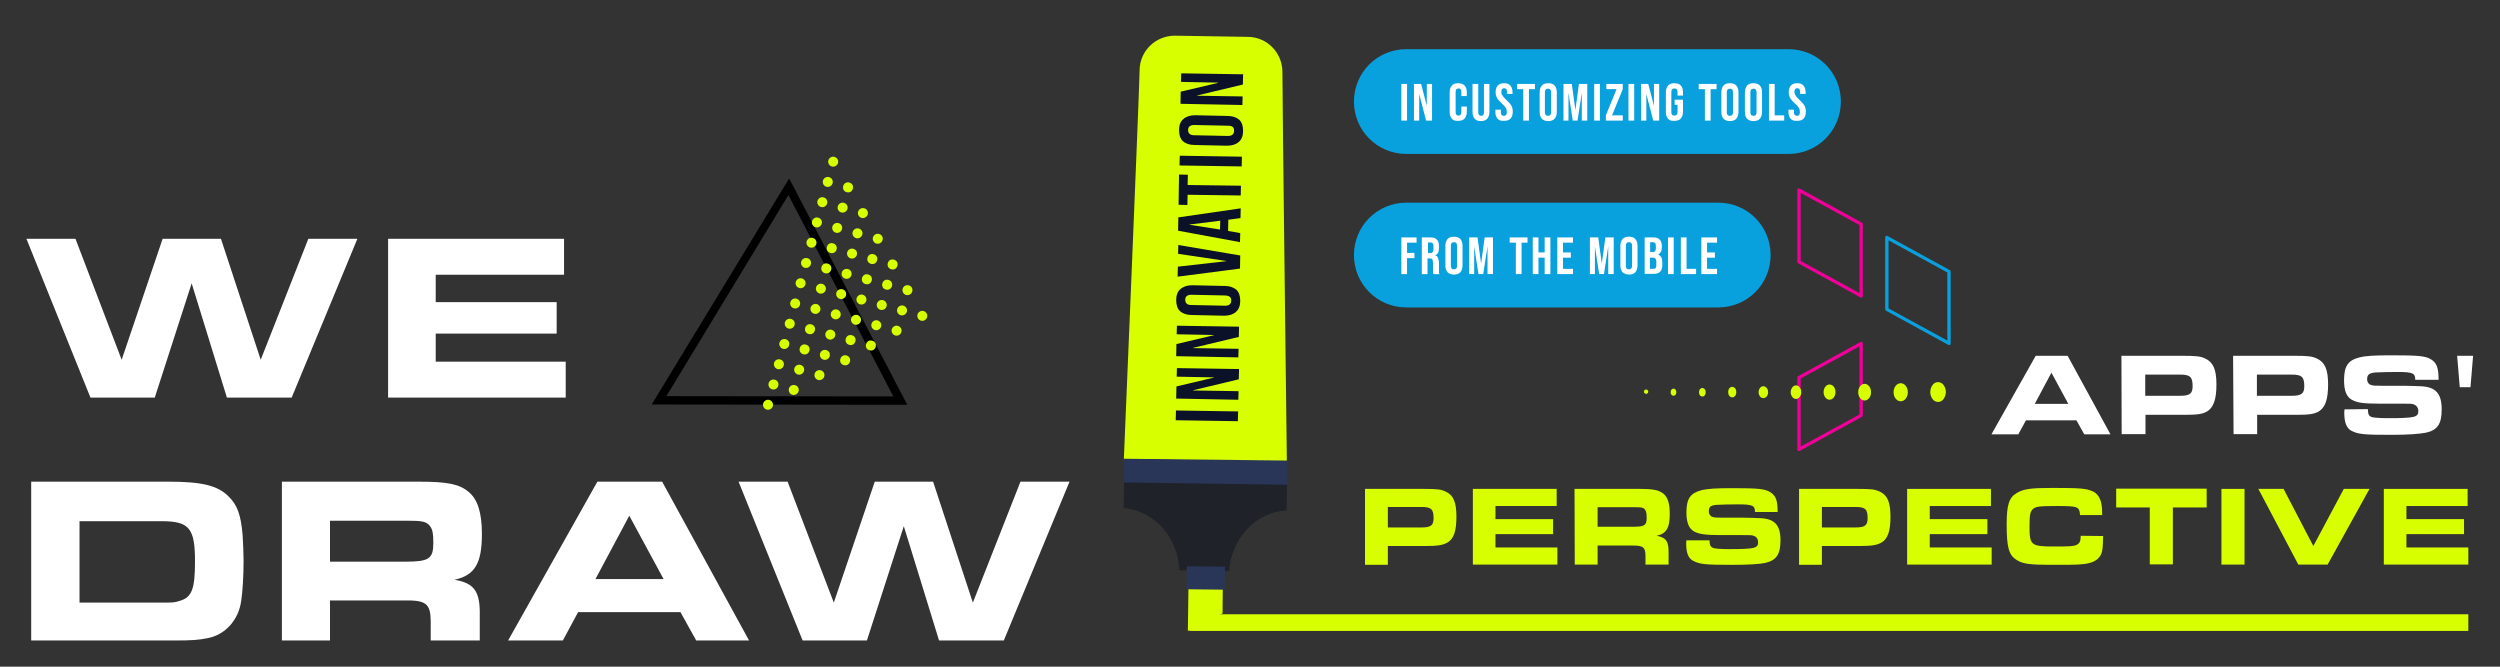 <?xml version="1.0" encoding="utf-8"?>
<!-- Generator: Adobe Illustrator 26.2.1, SVG Export Plug-In . SVG Version: 6.00 Build 0)  -->
<svg version="1.1" id="Layer_1" xmlns="http://www.w3.org/2000/svg" xmlns:xlink="http://www.w3.org/1999/xlink" x="0px" y="0px"
	 viewBox="0 0 1050 280" style="enable-background:new 0 0 1050 280;" xml:space="preserve">
<rect x="0" y="0" width="1050" height="280" fill="#333333" stroke="none"/>
<style type="text/css">
	.st0{enable-background:new    ;}
	.st1{fill:#D7FF00;}
	.st2{fill:#FFFFFF;}
	.st3{fill:#293657;}
	.st4{fill:#202229;}
	.st5{fill:#0C112A;}
	.st6{fill:#09A0DE;}
	.st7{fill:#F00099;}
</style>
<g>
	<g transform="matrix(1, 0, 0, 1, 418.1, 1458.33)">
		<g>
			<g class="st0">
				<path class="st1" d="M155.2-1253h24.3c6.2,0,7.7,0.2,9.7,1.2c3.2,1.5,4.4,4.5,4.4,10.5s-1.1,9.2-3.7,10.8
					c-1.9,1.1-4,1.5-9.5,1.5h-15.6v7.9h-9.6L155.2-1253L155.2-1253z M178.9-1236.8c3.9,0,5.1-0.8,5.1-3.9c0-3.8-1-4.7-5.1-4.7h-14.1
					v8.6H178.9z"/>
				<path class="st1" d="M235.7-1253v7.2H210v5.5h24.2v6.3H210v5.6h26v7.2h-35.5v-31.8L235.7-1253L235.7-1253z"/>
				<path class="st1" d="M243.2-1253h27.4c5.6,0,8.1,0.5,9.9,2c1.9,1.5,2.7,4.2,2.7,8.5c0,5.9-1.4,8.3-5.5,9.2
					c3.9,0.7,5.1,2.3,5,7.1v5H273v-3.9c-0.1-3.4-1-4.1-5.3-4.1h-14.8v8h-9.6L243.2-1253L243.2-1253L243.2-1253z M267.9-1237.1
					c4.7,0,5.6-0.6,5.6-3.7c0-2-0.2-2.9-0.8-3.6c-0.7-0.8-1.5-0.9-4.4-0.9h-15.4v8.2H267.9L267.9-1237.1z"/>
				<path class="st1" d="M299.9-1231.4c0.1,2.2,0.4,2.7,1.5,3.2c0.7,0.3,3.4,0.5,6.4,0.5c11.2,0,12.5-0.4,12.5-2.9
					c0-1.3-0.6-2.2-1.6-2.6c-1.1-0.4-1.1-0.4-6-0.4H304c-5.9,0-8.3-0.4-10.4-1.4c-2.3-1.2-3.4-3.7-3.4-8.1c0-5.7,1.6-8.1,6.2-9.3
					c2.6-0.7,6.3-0.9,13.2-0.9c11.1,0,13.7,0.3,16,1.8c2.2,1.5,2.9,3.4,2.9,8.2H319c0-2.7-1-3.2-7.2-3.2c-3.1,0-7.2,0.1-8.8,0.2
					c-2.6,0.2-3.4,0.8-3.4,2.7c0,1.3,0.7,2.2,2,2.5c0.6,0.1,0.8,0.2,3.9,0.2h9c0.8,0,5.1,0.1,6.8,0.2c6,0.3,8.4,2.9,8.4,9.3
					c0,5.9-1.7,8.4-6.4,9.5c-2.4,0.5-7.1,0.8-14,0.8c-11,0-13.5-0.2-16.3-1.7c-2-1-2.9-3.4-2.9-7.1c0-0.3,0-0.9,0.1-1.5
					L299.9-1231.4L299.9-1231.4z"/>
				<path class="st1" d="M337.5-1253h24.3c6.2,0,7.7,0.2,9.7,1.2c3.2,1.5,4.4,4.5,4.4,10.5s-1.1,9.2-3.7,10.8
					c-1.9,1.1-4,1.5-9.5,1.5h-15.6v7.9h-9.6L337.5-1253L337.5-1253z M361.2-1236.8c3.9,0,5.1-0.8,5.1-3.9c0-3.8-1-4.7-5.1-4.7h-14.1
					v8.6H361.2z"/>
				<path class="st1" d="M418.1-1253v7.2h-25.7v5.5h24.2v6.3h-24.2v5.6h26v7.2h-35.5v-31.8L418.1-1253L418.1-1253z"/>
				<path class="st1" d="M465.2-1233.2c-0.1,4.6-0.2,6.2-0.8,7.6c-1.3,2.7-3.8,4-8.8,4.3c-2,0.2-5.7,0.2-12.1,0.2
					c-9.2,0-12.1-0.4-14.7-2.1c-3.2-2-4.1-5.3-4.1-14.8c0-8.4,1-11.4,4.3-13.3c2.9-1.7,5.9-2.1,14.8-2.1c11.8,0,14.4,0.2,17.2,1.5
					c2.6,1.3,3.8,4.1,3.8,8.8v1.1h-9.3c-0.2-3.5-0.9-3.8-9.3-3.8c-7.9,0-9.3,0.2-10.5,1.3c-1.1,1.1-1.4,2.3-1.4,7.5
					c0,7.6,0.7,8.2,10,8.2c7.2,0,8.3-0.1,9.6-0.6c1.4-0.6,1.9-1.5,1.9-3.9L465.2-1233.2L465.2-1233.2z"/>
				<path class="st1" d="M484.9-1245.2h-14.2v-7.9h38v7.9h-14.2v23.9h-9.7v-23.9H484.9z"/>
				<path class="st1" d="M514.9-1253h9.7v31.8h-9.7V-1253z"/>
				<path class="st1" d="M530.4-1253H541l12.5,24l12.8-24h10.8l-17.6,31.8h-12.3L530.4-1253z"/>
				<path class="st1" d="M618.3-1253v7.2h-25.7v5.5h24.2v6.3h-24.2v5.6h26v7.2h-35.5v-31.8L618.3-1253L618.3-1253z"/>
			</g>
		</g>
	</g>
	<g transform="matrix(1, 0, 0, 1, 418.1, 1458.33)">
		<g>
			<g class="st0">
				<path class="st2" d="M436.9-1308.9h13.4l18,33h-11l-3.3-5.9h-21.2l-3.2,5.9h-11.3L436.9-1308.9z M450.6-1288.7l-7.1-13.1
					l-7,13.1H450.6z"/>
				<path class="st2" d="M472.9-1308.9h25.2c6.4,0,8,0.2,10.1,1.2c3.3,1.6,4.6,4.6,4.6,10.9c0,6.2-1.2,9.5-3.8,11.2
					c-2,1.2-4.1,1.5-9.9,1.5H483v8.1h-10L472.9-1308.9L472.9-1308.9L472.9-1308.9z M497.5-1292.1c4.1,0,5.3-0.9,5.3-4
					c0-3.9-1-4.9-5.3-4.9h-14.6v8.9H497.5z"/>
				<path class="st2" d="M519.8-1308.9H545c6.4,0,8,0.2,10.1,1.2c3.3,1.6,4.6,4.6,4.6,10.9c0,6.2-1.2,9.5-3.8,11.2
					c-2,1.2-4.1,1.5-9.9,1.5h-16.1v8.1H520L519.8-1308.9L519.8-1308.9L519.8-1308.9z M544.4-1292.1c4.1,0,5.3-0.9,5.3-4
					c0-3.9-1-4.9-5.3-4.9h-14.6v8.9H544.4z"/>
				<path class="st2" d="M576.4-1286.5c0.1,2.3,0.4,2.8,1.5,3.3c0.7,0.3,3.6,0.5,6.7,0.5c11.6,0,13-0.4,13-3c0-1.3-0.7-2.3-1.7-2.7
					c-1.1-0.4-1.1-0.4-6.2-0.4h-9.1c-6.1,0-8.6-0.4-10.7-1.5c-2.4-1.2-3.5-3.8-3.5-8.3c0-6,1.7-8.4,6.4-9.6
					c2.7-0.7,6.5-0.9,13.7-0.9c11.5,0,14.2,0.3,16.6,1.8c2.3,1.5,3,3.6,3,8.5h-9.8c0-2.8-1-3.3-7.5-3.3c-3.2,0-7.5,0.1-9.1,0.2
					c-2.7,0.2-3.6,0.9-3.6,2.8c0,1.4,0.7,2.3,2.1,2.6c0.6,0.1,0.8,0.2,4.1,0.2h9.4c0.9,0,5.3,0.1,7,0.2c6.2,0.3,8.7,3,8.7,9.7
					c0,6.1-1.7,8.7-6.6,9.8c-2.5,0.5-7.3,0.9-14.5,0.9c-11.4,0-13.9-0.2-16.8-1.7c-2-1-3-3.5-3-7.4c0-0.3,0-0.9,0.1-1.6
					L576.4-1286.5L576.4-1286.5z"/>
				<path class="st2" d="M615-1295.7l-1.1-13.2h6.7l-1.1,13.2H615z"/>
			</g>
		</g>
	</g>
	<g class="st0">
		<path class="st2" d="M31.7,100.3l19.4,50.8l17.2-50.8h24.5l16.7,50.8l20-50.8h20.6L122.5,167H95.3l-14.8-48L65,167H38l-26.9-66.7
			H31.7z"/>
		<path class="st2" d="M236.9,100.3v15.1H183v11.5h50.8v13.2H183v11.8h54.6V167H163v-66.7H236.9z"/>
	</g>
	<g class="st0">
		<path class="st2" d="M13.1,202.3h57.6c14.1,0,20.7,1.6,25.3,6.2c3.7,3.6,5.2,7.8,5.9,16.3c0.2,3.1,0.4,7.7,0.4,10.9
			c0,6-0.4,12.9-1,16.7c-1.1,8-6.7,14.2-14,15.6c-3.8,0.8-6.8,1-13.9,1H13.1V202.3z M67.4,253.1c5.5,0,5.9,0,8.3-0.8
			c4.9-1.5,6.2-5,6.2-16.5c0-14-2.4-16.9-14.1-16.9H33.4v34.2H67.4L67.4,253.1z"/>
		<path class="st2" d="M118.4,202.3h57.5c11.8,0,17,1,20.8,4.2c3.9,3.1,5.7,8.8,5.7,17.8c0,12.4-3,17.3-11.5,19.2
			c8.3,1.4,10.8,4.9,10.6,15V269h-20.6v-8.3c-0.1-7.2-2.1-8.7-11.2-8.5h-31.1V269h-20.2C118.4,269,118.4,202.3,118.4,202.3z
			 M170.3,235.9c9.8,0,11.7-1.2,11.7-7.8c0-4.3-0.4-6.1-1.7-7.5c-1.5-1.6-3.2-1.9-9.3-1.9h-32.4v17.2H170.3z"/>
		<path class="st2" d="M250.9,202.3h27.2l36.5,66.7h-22.2l-6.6-11.9h-43l-6.4,11.9h-23L250.9,202.3z M278.7,243.2l-14.4-26.6
			l-14.2,26.6H278.7z"/>
		<path class="st2" d="M330.8,202.3l19.4,50.8l17.2-50.8h24.5l16.7,50.8l20-50.8h20.6L421.6,269h-27.2l-14.8-48l-15.5,48h-27
			l-26.9-66.7H330.8z"/>
	</g>
	<g id="Group_10036" transform="translate(710.322 1659.767) rotate(-90)">
		<g id="Group_10034" transform="matrix(1, 0.017, -0.017, 1, -7.191, 13.38)">
			<path id="Path_21821" d="M1584.9-419.2l-95.9-56.1l1.7,107.3L1584.9-419.2z M1492.6-469.2l85.3,49.8l-83.8,45.5L1492.6-469.2z"/>
		</g>
		<g id="Group_12518" transform="matrix(-0.966, -0.259, 0.259, -0.966, 110.53, 101.983)">
			<g id="Group_9986" transform="translate(0 52.914)">
				<g id="Group_9973" transform="translate(0 0)">
					<path id="Path_21780" class="st1" d="M-1308.8,777.2c0,1.1-0.9,2.1-2.1,2.1c-1.1,0-2.1-0.9-2.1-2.1s0.9-2.1,2.1-2.1l0,0
						C-1309.8,775.1-1308.8,776-1308.8,777.2z"/>
				</g>
				<g id="Group_9974" transform="translate(8.807 0)">
					<path id="Path_21781" class="st1" d="M-1308.8,777.2c0,1.1-0.9,2.1-2.1,2.1c-1.1,0-2.1-0.9-2.1-2.1s0.9-2.1,2.1-2.1l0,0
						C-1309.8,775.1-1308.8,776-1308.8,777.2z"/>
				</g>
				<g id="Group_9975" transform="translate(17.614 0)">
					<path id="Path_21782" class="st1" d="M-1308.8,777.2c0,1.1-0.9,2.1-2.1,2.1c-1.1,0-2.1-0.9-2.1-2.1s0.9-2.1,2.1-2.1l0,0
						C-1309.8,775.1-1308.8,776-1308.8,777.2z"/>
				</g>
				<g id="Group_9976" transform="translate(26.421 0)">
					<path id="Path_21783" class="st1" d="M-1308.8,777.2c0,1.1-0.9,2.1-2.1,2.1c-1.1,0-2.1-0.9-2.1-2.1s0.9-2.1,2.1-2.1l0,0
						C-1309.8,775.1-1308.8,776-1308.8,777.2z"/>
				</g>
				<g id="Group_9977" transform="translate(35.229 0)">
					<path id="Path_21784" class="st1" d="M-1308.8,777.2c0,1.1-0.9,2.1-2.1,2.1c-1.1,0-2.1-0.9-2.1-2.1s0.9-2.1,2.1-2.1l0,0
						C-1309.8,775.1-1308.8,776-1308.8,777.2L-1308.8,777.2z"/>
				</g>
				<g id="Group_9978" transform="translate(44.036 0)">
					<path id="Path_21785" class="st1" d="M-1308.8,777.2c0,1.1-0.9,2.1-2.1,2.1c-1.1,0-2.1-0.9-2.1-2.1s0.9-2.1,2.1-2.1l0,0
						C-1309.8,775.1-1308.8,776-1308.8,777.2z"/>
				</g>
				<g id="Group_9979" transform="translate(52.843 0)">
					<path id="Path_21786" class="st1" d="M-1308.8,777.2c0,1.1-0.9,2.1-2.1,2.1c-1.1,0-2.1-0.9-2.1-2.1c0-1.1,0.9-2.1,2.1-2.1
						C-1309.8,775.1-1308.8,776-1308.8,777.2z"/>
				</g>
				<g id="Group_9980" transform="translate(61.65 0)">
					<path id="Path_21787" class="st1" d="M-1308.8,777.2c0,1.1-0.9,2.1-2.1,2.1c-1.1,0-2.1-0.9-2.1-2.1c0-1.1,0.9-2.1,2.1-2.1
						C-1309.8,775.1-1308.8,776-1308.8,777.2L-1308.8,777.2z"/>
				</g>
				<g id="Group_9981" transform="translate(70.457 0)">
					<path id="Path_21788" class="st1" d="M-1308.8,777.2c0,1.1-0.9,2.1-2.1,2.1c-1.1,0-2.1-0.9-2.1-2.1s0.9-2.1,2.1-2.1l0,0
						C-1309.8,775.1-1308.8,776-1308.8,777.2z"/>
				</g>
				<g id="Group_9982" transform="translate(79.265 0)">
					<path id="Path_21789" class="st1" d="M-1308.8,777.2c0,1.1-0.9,2.1-2.1,2.1c-1.1,0-2.1-0.9-2.1-2.1s0.9-2.1,2.1-2.1l0,0
						C-1309.8,775.1-1308.8,776-1308.8,777.2z"/>
				</g>
				<g id="Group_9983" transform="translate(88.072 0)">
					<path id="Path_21790" class="st1" d="M-1308.8,777.2c0,1.1-0.9,2.1-2.1,2.1c-1.1,0-2.1-0.9-2.1-2.1s0.9-2.1,2.1-2.1l0,0
						C-1309.8,775.1-1308.8,776-1308.8,777.2z"/>
				</g>
				<g id="Group_9984" transform="translate(96.879 0)">
					<path id="Path_21791" class="st1" d="M-1308.8,777.2c0,1.1-0.9,2.1-2.1,2.1c-1.1,0-2.1-0.9-2.1-2.1s0.9-2.1,2.1-2.1l0,0
						C-1309.8,775.1-1308.8,776-1308.8,777.2z"/>
				</g>
				<g id="Group_9985" transform="translate(105.686 0)">
					<path id="Path_21792" class="st1" d="M-1308.8,777.2c0,1.1-0.9,2.1-2.1,2.1c-1.1,0-2.1-0.9-2.1-2.1c0-1.1,0.9-2.1,2.1-2.1
						C-1309.8,775.1-1308.8,776-1308.8,777.2L-1308.8,777.2z"/>
				</g>
			</g>
			<g id="Group_9998" transform="translate(8.807 44.095)">
				<g id="Group_9987" transform="translate(0 0)">
					<circle id="Ellipse_850" class="st1" cx="-1310.9" cy="777.2" r="2.1"/>
				</g>
				<g id="Group_9988" transform="translate(8.807)">
					<path id="Path_21793" class="st1" d="M-1308.8,777.2c0,1.1-0.9,2.1-2.1,2.1c-1.1,0-2.1-0.9-2.1-2.1s0.9-2.1,2.1-2.1l0,0
						C-1309.8,775.1-1308.8,776-1308.8,777.2z"/>
				</g>
				<g id="Group_9989" transform="translate(17.614)">
					<path id="Path_21794" class="st1" d="M-1308.8,777.2c0,1.1-0.9,2.1-2.1,2.1c-1.1,0-2.1-0.9-2.1-2.1s0.9-2.1,2.1-2.1l0,0
						C-1309.8,775.1-1308.8,776-1308.8,777.2z"/>
				</g>
				<g id="Group_9990" transform="translate(26.421 0)">
					<circle id="Ellipse_851" class="st1" cx="-1310.9" cy="777.2" r="2.1"/>
				</g>
				<g id="Group_9991" transform="translate(35.229 0)">
					<circle id="Ellipse_852" class="st1" cx="-1310.9" cy="777.2" r="2.1"/>
				</g>
				<g id="Group_9992" transform="translate(44.036)">
					<path id="Path_21795" class="st1" d="M-1308.8,777.2c0,1.1-0.9,2.1-2.1,2.1c-1.1,0-2.1-0.9-2.1-2.1c0-1.1,0.9-2.1,2.1-2.1
						C-1309.8,775.1-1308.8,776-1308.8,777.2z"/>
				</g>
				<g id="Group_9993" transform="translate(52.843)">
					<path id="Path_21796" class="st1" d="M-1308.8,777.2c0,1.1-0.9,2.1-2.1,2.1c-1.1,0-2.1-0.9-2.1-2.1c0-1.1,0.9-2.1,2.1-2.1
						C-1309.8,775.1-1308.8,776-1308.8,777.2L-1308.8,777.2z"/>
				</g>
				<g id="Group_9994" transform="translate(61.65 0)">
					<circle id="Ellipse_853" class="st1" cx="-1310.9" cy="777.2" r="2.1"/>
				</g>
				<g id="Group_9995" transform="translate(70.457 0)">
					<circle id="Ellipse_854" class="st1" cx="-1310.9" cy="777.2" r="2.1"/>
				</g>
				<g id="Group_9996" transform="translate(79.264)">
					<path id="Path_21797" class="st1" d="M-1308.8,777.2c0,1.1-0.9,2.1-2.1,2.1c-1.1,0-2.1-0.9-2.1-2.1s0.9-2.1,2.1-2.1l0,0
						C-1309.8,775.1-1308.8,776-1308.8,777.2z"/>
				</g>
				<g id="Group_9997" transform="translate(88.072)">
					<path id="Path_21798" class="st1" d="M-1308.8,777.2c0,1.1-0.9,2.1-2.1,2.1c-1.1,0-2.1-0.9-2.1-2.1s0.9-2.1,2.1-2.1l0,0
						C-1309.8,775.1-1308.8,776-1308.8,777.2z"/>
				</g>
			</g>
			<g id="Group_10008" transform="translate(17.614 35.276)">
				<g id="Group_9999" transform="translate(0)">
					<path id="Path_21799" class="st1" d="M-1308.8,777.2c0,1.1-0.9,2.1-2.1,2.1c-1.1,0-2.1-0.9-2.1-2.1s0.9-2.1,2.1-2.1l0,0
						C-1309.8,775.1-1308.8,776-1308.8,777.2z"/>
				</g>
				<g id="Group_10000" transform="translate(8.807)">
					<path id="Path_21800" class="st1" d="M-1308.8,777.2c0,1.1-0.9,2.1-2.1,2.1c-1.1,0-2.1-0.9-2.1-2.1s0.9-2.1,2.1-2.1l0,0
						C-1309.8,775.1-1308.8,776-1308.8,777.2z"/>
				</g>
				<g id="Group_10001" transform="translate(17.615)">
					<path id="Path_21801" class="st1" d="M-1308.8,777.2c0,1.1-0.9,2.1-2.1,2.1c-1.1,0-2.1-0.9-2.1-2.1s0.9-2.1,2.1-2.1l0,0
						C-1309.8,775.1-1308.8,776-1308.8,777.2L-1308.8,777.2z"/>
				</g>
				<g id="Group_10002" transform="translate(26.421)">
					<path id="Path_21802" class="st1" d="M-1308.8,777.2c0,1.1-0.9,2.1-2.1,2.1c-1.1,0-2.1-0.9-2.1-2.1s0.9-2.1,2.1-2.1l0,0
						C-1309.8,775.1-1308.8,776-1308.8,777.2z"/>
				</g>
				<g id="Group_10003" transform="translate(35.229)">
					<path id="Path_21803" class="st1" d="M-1308.8,777.2c0,1.1-0.9,2.1-2.1,2.1c-1.1,0-2.1-0.9-2.1-2.1c0-1.1,0.9-2.1,2.1-2.1
						C-1309.8,775.1-1308.8,776-1308.8,777.2z"/>
				</g>
				<g id="Group_10004" transform="translate(44.036)">
					<path id="Path_21804" class="st1" d="M-1308.8,777.2c0,1.1-0.9,2.1-2.1,2.1c-1.1,0-2.1-0.9-2.1-2.1c0-1.1,0.9-2.1,2.1-2.1
						C-1309.8,775.1-1308.8,776-1308.8,777.2L-1308.8,777.2z"/>
				</g>
				<g id="Group_10005" transform="translate(52.843)">
					<path id="Path_21805" class="st1" d="M-1308.8,777.2c0,1.1-0.9,2.1-2.1,2.1c-1.1,0-2.1-0.9-2.1-2.1s0.9-2.1,2.1-2.1l0,0
						C-1309.8,775.1-1308.8,776-1308.8,777.2z"/>
				</g>
				<g id="Group_10006" transform="translate(61.65)">
					<path id="Path_21806" class="st1" d="M-1308.8,777.2c0,1.1-0.9,2.1-2.1,2.1c-1.1,0-2.1-0.9-2.1-2.1s0.9-2.1,2.1-2.1l0,0
						C-1309.8,775.1-1308.8,776-1308.8,777.2z"/>
				</g>
				<g id="Group_10007" transform="translate(70.457)">
					<path id="Path_21807" class="st1" d="M-1308.8,777.2c0,1.1-0.9,2.1-2.1,2.1c-1.1,0-2.1-0.9-2.1-2.1s0.9-2.1,2.1-2.1l0,0
						C-1309.8,775.1-1308.8,776-1308.8,777.2z"/>
				</g>
			</g>
			<g id="Group_10016" transform="translate(26.421 26.457)">
				<g id="Group_10009" transform="translate(0)">
					<path id="Path_21808" class="st1" d="M-1308.8,777.2c0,1.1-0.9,2.1-2.1,2.1c-1.1,0-2.1-0.9-2.1-2.1s0.9-2.1,2.1-2.1l0,0
						C-1309.8,775.1-1308.8,776-1308.8,777.2z"/>
				</g>
				<g id="Group_10010" transform="translate(8.808 0)">
					<circle id="Ellipse_855" class="st1" cx="-1310.9" cy="777.2" r="2.1"/>
				</g>
				<g id="Group_10011" transform="translate(17.615 0)">
					<circle id="Ellipse_856" class="st1" cx="-1310.9" cy="777.2" r="2.1"/>
				</g>
				<g id="Group_10012" transform="translate(26.422)">
					<path id="Path_21809" class="st1" d="M-1308.8,777.2c0,1.1-0.9,2.1-2.1,2.1c-1.1,0-2.1-0.9-2.1-2.1c0-1.1,0.9-2.1,2.1-2.1
						C-1309.8,775.1-1308.8,776-1308.8,777.2z"/>
				</g>
				<g id="Group_10013" transform="translate(35.229)">
					<path id="Path_21810" class="st1" d="M-1308.8,777.2c0,1.1-0.9,2.1-2.1,2.1c-1.1,0-2.1-0.9-2.1-2.1c0-1.1,0.9-2.1,2.1-2.1
						C-1309.8,775.1-1308.8,776-1308.8,777.2z"/>
				</g>
				<g id="Group_10014" transform="translate(44.036 0)">
					<circle id="Ellipse_857" class="st1" cx="-1310.9" cy="777.2" r="2.1"/>
				</g>
				<g id="Group_10015" transform="translate(52.843 0)">
					<circle id="Ellipse_858" class="st1" cx="-1310.9" cy="777.2" r="2.1"/>
				</g>
			</g>
			<g id="Group_10022" transform="translate(35.229 17.637)">
				<g id="Group_10017" transform="translate(0 0)">
					<circle id="Ellipse_859" class="st1" cx="-1310.9" cy="777.2" r="2.1"/>
				</g>
				<g id="Group_10018" transform="translate(8.807 0)">
					<circle id="Ellipse_860" class="st1" cx="-1310.9" cy="777.2" r="2.1"/>
				</g>
				<g id="Group_10019" transform="translate(17.614 0)">
					<path id="Path_21811" class="st1" d="M-1308.8,777.2c0,1.1-0.9,2.1-2.1,2.1c-1.1,0-2.1-0.9-2.1-2.1c0-1.1,0.9-2.1,2.1-2.1
						C-1309.8,775.1-1308.8,776-1308.8,777.2L-1308.8,777.2z"/>
				</g>
				<g id="Group_10020" transform="translate(26.421 0)">
					<path id="Path_21812" class="st1" d="M-1308.8,777.2c0,1.1-0.9,2.1-2.1,2.1c-1.1,0-2.1-0.9-2.1-2.1c0-1.1,0.9-2.1,2.1-2.1
						C-1309.8,775.1-1308.8,776-1308.8,777.2L-1308.8,777.2z"/>
				</g>
				<g id="Group_10021" transform="translate(35.229 0)">
					<circle id="Ellipse_861" class="st1" cx="-1310.9" cy="777.2" r="2.1"/>
				</g>
			</g>
			<g id="Group_10026" transform="translate(44.036 8.819)">
				<g id="Group_10023" transform="translate(0 0)">
					<path id="Path_21813" class="st1" d="M-1308.8,777.2c0,1.1-0.9,2.1-2.1,2.1c-1.1,0-2.1-0.9-2.1-2.1s0.9-2.1,2.1-2.1l0,0
						C-1309.8,775.1-1308.8,776-1308.8,777.2z"/>
				</g>
				<g id="Group_10024" transform="translate(8.807 0)">
					<path id="Path_21814" class="st1" d="M-1308.8,777.2c0,1.1-0.9,2.1-2.1,2.1c-1.1,0-2.1-0.9-2.1-2.1c0-1.1,0.9-2.1,2.1-2.1
						C-1309.8,775.1-1308.8,776-1308.8,777.2L-1308.8,777.2z"/>
				</g>
				<g id="Group_10025" transform="translate(17.614 0)">
					<path id="Path_21815" class="st1" d="M-1308.8,777.2c0,1.1-0.9,2.1-2.1,2.1c-1.1,0-2.1-0.9-2.1-2.1c0-1.1,0.9-2.1,2.1-2.1
						C-1309.8,775.1-1308.8,776-1308.8,777.2L-1308.8,777.2z"/>
				</g>
			</g>
			<g id="Group_10028" transform="translate(52.843 0)">
				<g id="Group_10027" transform="translate(0)">
					<path id="Path_21816" class="st1" d="M-1308.8,777.2c0,1.1-0.9,2.1-2.1,2.1c-1.1,0-2.1-0.9-2.1-2.1c0-1.1,0.9-2.1,2.1-2.1
						C-1309.8,775.1-1308.8,776-1308.8,777.2z"/>
				</g>
			</g>
		</g>
	</g>
	<path id="Path_25047" class="st1" d="M502.3,258h534.4v7H499.4L502.3,258z"/>
	<g transform="matrix(0.89, 0.45, -0.45, 0.89, -311.2, -239.59)">
		<g>
			<path id="Path_23189-2_6_" class="st1" d="M882.6-142.9c-3.6-7.3-12.4-10.4-19.7-6.8l0,0l-27.6,13.4c-7.3,3.6-10.4,12.4-6.8,19.7
				l0,0c3.6,7.3,68,149.2,68,149.2l61.7-30.1C958.3,2.6,886.2-135.6,882.6-142.9z"/>
		</g>
	</g>
	<g transform="matrix(0.89, 0.45, -0.45, 0.89, -311.2, -239.59)">
		<g>
			<path id="Path_23190-2_6_" class="st1" d="M962.9,71.8L953.2,85l-8.4-17.2l13-6.3L962.9,71.8z"/>
		</g>
	</g>
	<g transform="matrix(0.89, 0.45, -0.45, 0.89, -311.2, -239.59)">
		<g>
			
				<rect id="Rectangle_73-2_6_" x="924.3" y="-11.7" transform="matrix(0.441 0.897 -0.897 0.441 540.128 -821.894)" class="st3" width="11.2" height="68.8"/>
		</g>
	</g>
	<g id="Group_10218" transform="translate(0 161.173)">
		<g transform="matrix(0.89, 0.45, -0.45, 0.89, -311.2, -400.76)">
			<g>
				<path id="Path_23191-2_6_" class="st4" d="M967.4,20.9l-4.7-9.7L901,41.3l4.7,9.7c12.5-4.9,26.1,1,32.8,12.8l18.8-9.2
					C952.1,42,955.9,27.7,967.4,20.9z"/>
			</g>
		</g>
	</g>
	<g transform="matrix(0.89, 0.45, -0.45, 0.89, -311.2, -239.59)">
		<g>
			
				<rect id="Rectangle_74-2_6_" x="945" y="54.1" transform="matrix(0.441 0.897 -0.897 0.441 586.747 -817.749)" class="st3" width="9.7" height="16.1"/>
		</g>
	</g>
	<g class="st0">
		<path class="st5" d="M494,149.6l0.1-5.1l15.7-3.7v-0.1l-15.6-0.3l0.1-3.6l26.1,0.4l-0.1,4.3l-19.2,4.6v0.1l19.1,0.3l-0.1,3.6
			L494,149.6z"/>
		<path class="st5" d="M493.8,176.5l0.1-4.1l26.1,0.4l-0.1,4.1L493.8,176.5z"/>
		<path class="st5" d="M494,167.4l0.1-5.1l15.7-3.7v-0.1l-15.6-0.3l0.1-3.6l26.1,0.4l-0.1,4.3l-19.2,4.6v0.1l19.1,0.3l-0.1,3.6
			L494,167.4z"/>
		<path class="st5" d="M519.1,131c-1.1,1-2.8,1.6-4.9,1.6l-13.7-0.3c-2.1,0-3.7-0.6-4.9-1.6c-1.1-1.1-1.6-2.6-1.6-4.7
			c0-2,0.6-3.6,1.8-4.6c1.1-1,2.8-1.6,4.9-1.6l13.7,0.3c2.1,0,3.7,0.6,4.9,1.6c1.1,1.1,1.6,2.6,1.6,4.7
			C520.9,128.4,520.3,129.9,519.1,131z M514.6,124.1l-14.2-0.3c-1.7,0-2.6,0.7-2.6,2.1c0,1.4,0.8,2.2,2.5,2.2l14.2,0.3
			c1.7,0,2.6-0.7,2.6-2.1C517.2,124.9,516.4,124.2,514.6,124.1z"/>
		<path class="st5" d="M494.6,116.2l0.1-4.2l20.3-2.3v-0.1l-20.2-3l0.1-3.7l26,4.4l-0.1,5.5L494.6,116.2z"/>
		<path class="st5" d="M494.8,96.9l0.1-5.6l26.2-3.8l-0.1,4.1l-5.2,0.7h0.1l-0.1,4.7l5.1,0.9l-0.1,3.8L494.8,96.9z M512.5,92.7
			l-12.9,1.6v0.1l12.8,2L512.5,92.7z"/>
		<path class="st5" d="M498.8,81.8l-0.1,4.3L495,86l0.2-12.7l3.7,0.1l-0.1,4.3l22.4,0.3l-0.1,4.1L498.8,81.8z"/>
		<path class="st5" d="M495.4,69.5l0.1-4.1l26.1,0.4l-0.1,4.1L495.4,69.5z"/>
		<path class="st5" d="M520.3,59.6c-1.1,1-2.8,1.6-4.9,1.6l-13.7-0.3c-2.1,0-3.7-0.6-4.9-1.6c-1.1-1.1-1.6-2.6-1.6-4.7
			c0-2,0.6-3.6,1.8-4.6c1.1-1,2.8-1.6,4.9-1.6l13.7,0.3c2.1,0,3.7,0.6,4.9,1.6c1.1,1.1,1.6,2.6,1.6,4.7
			C522.1,57,521.5,58.6,520.3,59.6z M515.8,52.8l-14.2-0.3c-1.7,0-2.6,0.7-2.6,2.1c0,1.4,0.8,2.2,2.5,2.2l14.2,0.3
			c1.7,0,2.6-0.7,2.6-2.1C518.4,53.5,517.6,52.8,515.8,52.8z"/>
		<path class="st5" d="M495.8,43.6l0.1-5.1l15.7-3.7v-0.1L496,34.4l0.1-3.6l26,0.4l-0.1,4.3l-19.2,4.6v0.1l19.1,0.3l-0.1,3.6
			L495.8,43.6z"/>
	</g>
	<g id="Group_11882">
		<g transform="matrix(1, 0, 0, 1, 262.36, 1261.45)">
			<g>
				<path id="Path_21778-3_6_" class="st6" d="M328.3-1240.8h160.5c12.2,0,22,9.8,22,22s-9.8,22-22,22H328.3c-12.2,0-22-9.8-22-22
					S316.1-1240.8,328.3-1240.8z"/>
			</g>
		</g>
	</g>
	<g transform="matrix(1, 0, 0, 1, 262.36, 1261.45)">
		<g>
			<g class="st0">
				<path class="st2" d="M326.2-1226.2h2.4v15.4h-2.4V-1226.2z"/>
				<path class="st2" d="M331.5-1226.2h3l2.4,9.2l0,0v-9.2h2.2v15.4h-2.5l-2.9-11.2l0,0v11.2h-2.2V-1226.2z"/>
				<path class="st2" d="M347.4-1211.6c-0.6-0.7-0.9-1.6-0.9-2.8v-8.3c0-1.2,0.3-2.1,0.9-2.8c0.6-0.7,1.5-1,2.7-1s2,0.3,2.7,1
					c0.6,0.7,0.9,1.6,0.9,2.8v1.6h-2.3v-1.8c0-1-0.4-1.4-1.2-1.4s-1.2,0.5-1.2,1.4v8.6c0,0.9,0.4,1.4,1.2,1.4s1.2-0.5,1.2-1.4v-2.4
					h2.3v2.2c0,1.2-0.3,2.1-0.9,2.8c-0.6,0.7-1.5,1-2.7,1C348.9-1210.6,348-1210.9,347.4-1211.6z"/>
				<path class="st2" d="M357-1211.6c-0.6-0.7-0.9-1.6-0.9-2.9v-11.7h2.4v11.9c0,0.5,0.1,0.9,0.3,1.1c0.2,0.2,0.5,0.4,0.9,0.4
					s0.7-0.1,0.9-0.4c0.2-0.2,0.3-0.6,0.3-1.1v-11.9h2.3v11.7c0,1.2-0.3,2.2-0.9,2.9c-0.6,0.7-1.5,1-2.7,1S357.6-1210.9,357-1211.6z
					"/>
				<path class="st2" d="M366.6-1211.6c-0.6-0.7-0.9-1.6-0.9-2.9v-0.9h2.3v1.1c0,1,0.4,1.5,1.3,1.5c0.4,0,0.7-0.1,0.9-0.4
					c0.2-0.2,0.3-0.6,0.3-1.2s-0.1-1.2-0.4-1.7s-0.8-1.1-1.6-1.8c-1-0.9-1.7-1.7-2.1-2.4c-0.4-0.7-0.6-1.5-0.6-2.4
					c0-1.2,0.3-2.2,0.9-2.8c0.6-0.7,1.5-1,2.7-1s2,0.3,2.6,1s0.9,1.6,0.9,2.9v0.6h-2.3v-0.8c0-0.5-0.1-0.9-0.3-1.2
					c-0.2-0.2-0.5-0.4-0.9-0.4c-0.8,0-1.2,0.5-1.2,1.5c0,0.6,0.1,1.1,0.5,1.6c0.3,0.5,0.8,1.1,1.6,1.8c1,0.9,1.7,1.7,2.1,2.4
					c0.4,0.7,0.6,1.6,0.6,2.5c0,1.3-0.3,2.2-0.9,2.9s-1.5,1-2.7,1C368.1-1210.6,367.2-1210.9,366.6-1211.6z"/>
				<path class="st2" d="M377.3-1224h-2.5v-2.2h7.5v2.2h-2.5v13.2h-2.4v-13.2H377.3z"/>
				<path class="st2" d="M385.2-1211.6c-0.6-0.7-0.9-1.6-0.9-2.9v-8.1c0-1.2,0.3-2.2,0.9-2.9c0.6-0.7,1.5-1,2.7-1s2.1,0.3,2.7,1
					s0.9,1.6,0.9,2.9v8.1c0,1.2-0.3,2.2-0.9,2.9s-1.5,1-2.7,1S385.8-1210.9,385.2-1211.6z M389.1-1214.3v-8.4c0-1-0.4-1.5-1.3-1.5
					s-1.3,0.5-1.3,1.5v8.4c0,1,0.4,1.5,1.3,1.5S389.1-1213.3,389.1-1214.3z"/>
				<path class="st2" d="M394.3-1226.2h3.5l1.5,11l0,0l1.5-11h3.5v15.4H402v-11.7l0,0l-1.8,11.7h-2l-1.8-11.7l0,0v11.7h-2.1
					L394.3-1226.2L394.3-1226.2z"/>
				<path class="st2" d="M407.2-1226.2h2.4v15.4h-2.4V-1226.2z"/>
				<path class="st2" d="M412.1-1213l4.5-11h-4.3v-2.2h6.9v2.2l-4.5,11h4.5v2.2h-7.1V-1213z"/>
				<path class="st2" d="M421.6-1226.2h2.4v15.4h-2.4V-1226.2z"/>
				<path class="st2" d="M426.9-1226.2h3l2.4,9.2l0,0v-9.2h2.2v15.4H432l-2.9-11.2l0,0v11.2h-2.2V-1226.2z"/>
				<path class="st2" d="M438.2-1211.6c-0.6-0.7-0.9-1.6-0.9-2.9v-8.1c0-1.2,0.3-2.2,0.9-2.9c0.6-0.7,1.5-1,2.7-1s2.1,0.3,2.7,1
					s0.9,1.6,0.9,2.9v1.3h-2.3v-1.5c0-1-0.4-1.5-1.3-1.5s-1.3,0.5-1.3,1.5v8.4c0,1,0.4,1.5,1.3,1.5s1.3-0.5,1.3-1.5v-3H441v-2.2h3.5
					v5c0,1.2-0.3,2.2-0.9,2.9c-0.6,0.7-1.5,1-2.7,1C439.7-1210.6,438.8-1210.9,438.2-1211.6z"/>
				<path class="st2" d="M453.6-1224h-2.5v-2.2h7.5v2.2h-2.5v13.2h-2.4v-13.2H453.6z"/>
				<path class="st2" d="M461.5-1211.6c-0.6-0.7-0.9-1.6-0.9-2.9v-8.1c0-1.2,0.3-2.2,0.9-2.9c0.6-0.7,1.5-1,2.7-1s2.1,0.3,2.7,1
					s0.9,1.6,0.9,2.9v8.1c0,1.2-0.3,2.2-0.9,2.9c-0.6,0.7-1.5,1-2.7,1C463.1-1210.6,462.2-1210.9,461.5-1211.6z M465.5-1214.3v-8.4
					c0-1-0.4-1.5-1.3-1.5s-1.3,0.5-1.3,1.5v8.4c0,1,0.4,1.5,1.3,1.5S465.5-1213.3,465.5-1214.3z"/>
				<path class="st2" d="M471.4-1211.6c-0.6-0.7-0.9-1.6-0.9-2.9v-8.1c0-1.2,0.3-2.2,0.9-2.9c0.6-0.7,1.5-1,2.7-1s2.1,0.3,2.7,1
					s0.9,1.6,0.9,2.9v8.1c0,1.2-0.3,2.2-0.9,2.9s-1.5,1-2.7,1C473-1210.6,472.1-1210.9,471.4-1211.6z M475.4-1214.3v-8.4
					c0-1-0.4-1.5-1.3-1.5s-1.3,0.5-1.3,1.5v8.4c0,1,0.4,1.5,1.3,1.5S475.4-1213.3,475.4-1214.3z"/>
				<path class="st2" d="M480.6-1226.2h2.4v13.2h4v2.2h-6.4V-1226.2z"/>
				<path class="st2" d="M489.7-1211.6c-0.6-0.7-0.9-1.6-0.9-2.9v-0.9h2.3v1.1c0,1,0.4,1.5,1.3,1.5c0.4,0,0.7-0.1,0.9-0.4
					s0.3-0.6,0.3-1.2s-0.1-1.2-0.4-1.7s-0.8-1.1-1.6-1.8c-1-0.9-1.7-1.7-2.1-2.4c-0.4-0.7-0.6-1.5-0.6-2.4c0-1.2,0.3-2.2,0.9-2.8
					c0.6-0.7,1.5-1,2.7-1s2,0.3,2.6,1s0.9,1.6,0.9,2.9v0.6h-2.3v-0.8c0-0.5-0.1-0.9-0.3-1.2c-0.2-0.2-0.5-0.4-0.9-0.4
					c-0.8,0-1.2,0.5-1.2,1.5c0,0.6,0.2,1.1,0.5,1.6s0.8,1.1,1.6,1.8c1,0.9,1.7,1.7,2.1,2.4c0.4,0.7,0.6,1.6,0.6,2.5
					c0,1.3-0.3,2.2-0.9,2.9c-0.6,0.7-1.5,1-2.7,1C491.2-1210.6,490.3-1210.9,489.7-1211.6z"/>
			</g>
		</g>
	</g>
	<g id="Group_11882-2">
		<g transform="matrix(1, 0, 0, 1, 262.36, 1197.02)">
			<g>
				<path id="Path_21778-4_6_" class="st6" d="M328.3-1111.9h131c12.2,0,22,9.8,22,22s-9.8,22-22,22h-131c-12.2,0-22-9.8-22-22
					S316.1-1111.9,328.3-1111.9z"/>
			</g>
		</g>
	</g>
	<g transform="matrix(1, 0, 0, 1, 262.36, 1197.02)">
		<g>
			<g class="st0">
				<path class="st2" d="M326.2-1097.3h6.4v2.2h-4v4.3h3.1v2.2h-3.1v6.7h-2.4V-1097.3z"/>
				<path class="st2" d="M334.8-1097.3h3.6c1.2,0,2.2,0.3,2.7,0.9c0.6,0.6,0.9,1.5,0.9,2.7v0.9c0,1.6-0.5,2.6-1.6,3l0,0
					c0.6,0.2,1,0.5,1.2,1.1c0.2,0.5,0.4,1.3,0.4,2.2v2.7c0,0.4,0,0.8,0,1.1c0,0.3,0.1,0.5,0.2,0.8h-2.5c-0.1-0.2-0.1-0.5-0.2-0.7
					c0-0.2,0-0.6,0-1.2v-2.8c0-0.7-0.1-1.2-0.3-1.5c-0.2-0.3-0.6-0.4-1.2-0.4h-0.8v6.6h-2.4L334.8-1097.3L334.8-1097.3z
					 M338.2-1090.7c0.5,0,0.8-0.1,1.1-0.4s0.4-0.7,0.4-1.3v-1.2c0-0.6-0.1-1-0.3-1.2c-0.2-0.2-0.5-0.4-0.9-0.4h-1.1v4.4
					L338.2-1090.7L338.2-1090.7z"/>
				<path class="st2" d="M345.6-1082.7c-0.6-0.7-0.9-1.6-0.9-2.9v-8.1c0-1.2,0.3-2.2,0.9-2.9c0.6-0.7,1.5-1,2.7-1s2.1,0.3,2.7,1
					s0.9,1.6,0.9,2.9v8.1c0,1.2-0.3,2.2-0.9,2.9c-0.6,0.7-1.5,1-2.7,1S346.2-1082.1,345.6-1082.7z M349.6-1085.4v-8.4
					c0-1-0.4-1.5-1.3-1.5s-1.3,0.5-1.3,1.5v8.4c0,1,0.4,1.5,1.3,1.5S349.6-1084.4,349.6-1085.4z"/>
				<path class="st2" d="M354.7-1097.3h3.5l1.5,11l0,0l1.5-11h3.5v15.4h-2.3v-11.7l0,0l-1.8,11.7h-2l-1.8-11.7l0,0v11.7h-2.1
					L354.7-1097.3L354.7-1097.3z"/>
				<path class="st2" d="M374.2-1095.1h-2.5v-2.2h7.5v2.2h-2.5v13.2h-2.4v-13.2H374.2z"/>
				<path class="st2" d="M381.4-1097.3h2.4v6.3h2.6v-6.3h2.4v15.4h-2.4v-6.9h-2.6v6.9h-2.4V-1097.3z"/>
				<path class="st2" d="M391.7-1097.3h6.6v2.2h-4.2v4.1h3.3v2.2h-3.3v4.7h4.2v2.2h-6.6V-1097.3z"/>
				<path class="st2" d="M405.4-1097.3h3.5l1.5,11l0,0l1.5-11h3.5v15.4h-2.3v-11.7l0,0l-1.8,11.7h-2l-1.8-11.7l0,0v11.7h-2.1
					L405.4-1097.3L405.4-1097.3z"/>
				<path class="st2" d="M419.1-1082.7c-0.6-0.7-0.9-1.6-0.9-2.9v-8.1c0-1.2,0.3-2.2,0.9-2.9c0.6-0.7,1.5-1,2.7-1s2.1,0.3,2.7,1
					s0.9,1.6,0.9,2.9v8.1c0,1.2-0.3,2.2-0.9,2.9c-0.6,0.7-1.5,1-2.7,1C420.7-1081.7,419.8-1082.1,419.1-1082.7z M423.1-1085.4v-8.4
					c0-1-0.4-1.5-1.3-1.5s-1.3,0.5-1.3,1.5v8.4c0,1,0.4,1.5,1.3,1.5S423.1-1084.4,423.1-1085.4z"/>
				<path class="st2" d="M428.3-1097.3h3.7c1.2,0,2.2,0.3,2.7,0.9c0.6,0.6,0.9,1.5,0.9,2.7v0.6c0,0.8-0.1,1.4-0.4,1.9
					s-0.6,0.9-1.2,1.1l0,0c1.2,0.4,1.8,1.5,1.8,3.2v1.3c0,1.2-0.3,2.1-0.9,2.7s-1.5,0.9-2.7,0.9h-3.8v-15.3L428.3-1097.3
					L428.3-1097.3z M431.6-1091.1c0.5,0,0.8-0.1,1.1-0.4c0.2-0.2,0.4-0.7,0.4-1.3v-0.9c0-0.6-0.1-1-0.3-1.2
					c-0.2-0.2-0.5-0.4-0.9-0.4h-1.2v4.1h0.9V-1091.1z M432.1-1084.1c0.4,0,0.7-0.1,0.9-0.3c0.2-0.2,0.3-0.6,0.3-1.2v-1.3
					c0-0.7-0.1-1.2-0.4-1.5c-0.2-0.3-0.6-0.4-1.2-0.4h-1.1v4.7L432.1-1084.1L432.1-1084.1z"/>
				<path class="st2" d="M438.2-1097.3h2.4v15.4h-2.4V-1097.3z"/>
				<path class="st2" d="M443.6-1097.3h2.4v13.2h4v2.2h-6.4V-1097.3z"/>
				<path class="st2" d="M452.2-1097.3h6.6v2.2h-4.2v4.1h3.3v2.2h-3.3v4.7h4.2v2.2h-6.6V-1097.3z"/>
			</g>
		</g>
	</g>
	<g id="Group_12514" transform="translate(-2217.903 -51.8)">
		<g id="Group_12514-2" transform="translate(3515.79 1631.119) rotate(180)">
			<g id="Group_11079" transform="translate(0 0)">
				<path id="Path_23547" class="st7" d="M542.3,1500.2c-0.1,0-0.2,0-0.3-0.1l-26.1-14.3c-0.2-0.1-0.4-0.4-0.4-0.6V1455
					c0-0.4,0.3-0.7,0.7-0.7c0.1,0,0.2,0,0.3,0.1l26.1,14.3c0.2,0.1,0.4,0.4,0.4,0.6v30.2C543,1499.9,542.7,1500.2,542.3,1500.2
					L542.3,1500.2z M516.9,1484.8l24.7,13.5v-28.6l-24.7-13.5V1484.8z"/>
			</g>
		</g>
		<g id="Group_12515" transform="translate(3552.688 1662.561) rotate(180)">
			<g id="Group_11079-2" transform="translate(0 11.525)">
				<path id="Path_23547-2" class="st6" d="M542.3,1500.2c-0.1,0-0.2,0-0.3-0.1l-26.1-14.3c-0.2-0.1-0.4-0.4-0.4-0.6V1455
					c0-0.4,0.3-0.7,0.7-0.7c0.1,0,0.2,0,0.3,0.1l26.1,14.3c0.2,0.1,0.4,0.4,0.4,0.6v30.2C543,1499.9,542.7,1500.2,542.3,1500.2
					L542.3,1500.2z M516.9,1484.8l24.7,13.5v-28.6l-24.7-13.5V1484.8z"/>
			</g>
			<g id="Group_11080" transform="translate(36.899 -33)">
				<path id="Path_23548" class="st7" d="M516.2,1500.2c-0.4,0-0.7-0.3-0.7-0.7l0,0v-30.2c0-0.3,0.1-0.5,0.4-0.6l26.1-14.3
					c0.3-0.2,0.8-0.1,0.9,0.3c0.1,0.1,0.1,0.2,0.1,0.3v30.2c0,0.3-0.1,0.5-0.4,0.6l-26.1,14.3
					C516.4,1500.2,516.3,1500.2,516.2,1500.2z M516.9,1469.7v28.6l24.7-13.5v-28.6L516.9,1469.7z"/>
			</g>
		</g>
		<g id="Group_12516" transform="translate(3925.605 1777.66) rotate(180)">
			<g id="Group_11811" transform="translate(372.917 101.556)">
				<path id="Path_23975" class="st1" d="M523.1,1456.7c1.3,1.7,1.3,4.1,0,5.9c-0.9,1.3-2.6,1.6-3.9,0.7c-0.3-0.2-0.5-0.4-0.7-0.7
					c-1.3-1.7-1.3-4.1,0-5.9c0.9-1.3,2.6-1.6,3.9-0.7C522.6,1456.1,522.9,1456.4,523.1,1456.7z"/>
			</g>
			<g id="Group_11812" transform="translate(390.906 103.015)">
				<ellipse id="Ellipse_1322" class="st1" cx="518.5" cy="1458.1" rx="3" ry="3.8"/>
			</g>
			<g id="Group_11813" transform="translate(406.36 103.346)">
				<ellipse id="Ellipse_1323" class="st1" cx="518.2" cy="1457.8" rx="2.7" ry="3.5"/>
			</g>
			<g id="Group_11814" transform="translate(421.292 103.678)">
				<ellipse id="Ellipse_1324" class="st1" cx="518" cy="1457.5" rx="2.5" ry="3.2"/>
			</g>
			<g id="Group_11815" transform="translate(434.333 103.243)">
				<path id="Path_23976" class="st1" d="M520.6,1455.9c0.9,1.2,0.9,2.8,0,4c-0.6,0.9-1.8,1.1-2.6,0.5c-0.2-0.1-0.4-0.3-0.5-0.5
					c-0.9-1.2-0.9-2.8,0-4c0.6-0.9,1.8-1.1,2.6-0.5C520.3,1455.6,520.5,1455.7,520.6,1455.9z"/>
			</g>
			<g id="Group_11816" transform="translate(449.593 104.341)">
				<ellipse id="Ellipse_1326" class="st1" cx="517.5" cy="1456.8" rx="2" ry="2.5"/>
			</g>
			<g id="Group_11817" transform="translate(462.961 104.673)">
				<ellipse id="Ellipse_1327" class="st1" cx="517.2" cy="1456.5" rx="1.7" ry="2.2"/>
			</g>
			<g id="Group_11818" transform="translate(475.808 105.005)">
				<ellipse id="Ellipse_1328" class="st1" cx="516.9" cy="1456.1" rx="1.4" ry="1.8"/>
			</g>
			<g id="Group_11819" transform="translate(488.134 105.337)">
				<ellipse id="Ellipse_1329" class="st1" cx="516.7" cy="1455.8" rx="1.2" ry="1.5"/>
			</g>
			<g id="Group_11820" transform="translate(499.938 105.668)">
				<path id="Path_23974" class="st1" d="M517.3,1455.5c-0.1-0.5-0.6-0.8-1.1-0.7c-0.5,0.1-0.8,0.6-0.7,1.1c0.1,0.4,0.5,0.7,0.9,0.7
					C517,1456.6,517.4,1456.1,517.3,1455.5z"/>
			</g>
		</g>
	</g>
</g>
</svg>
